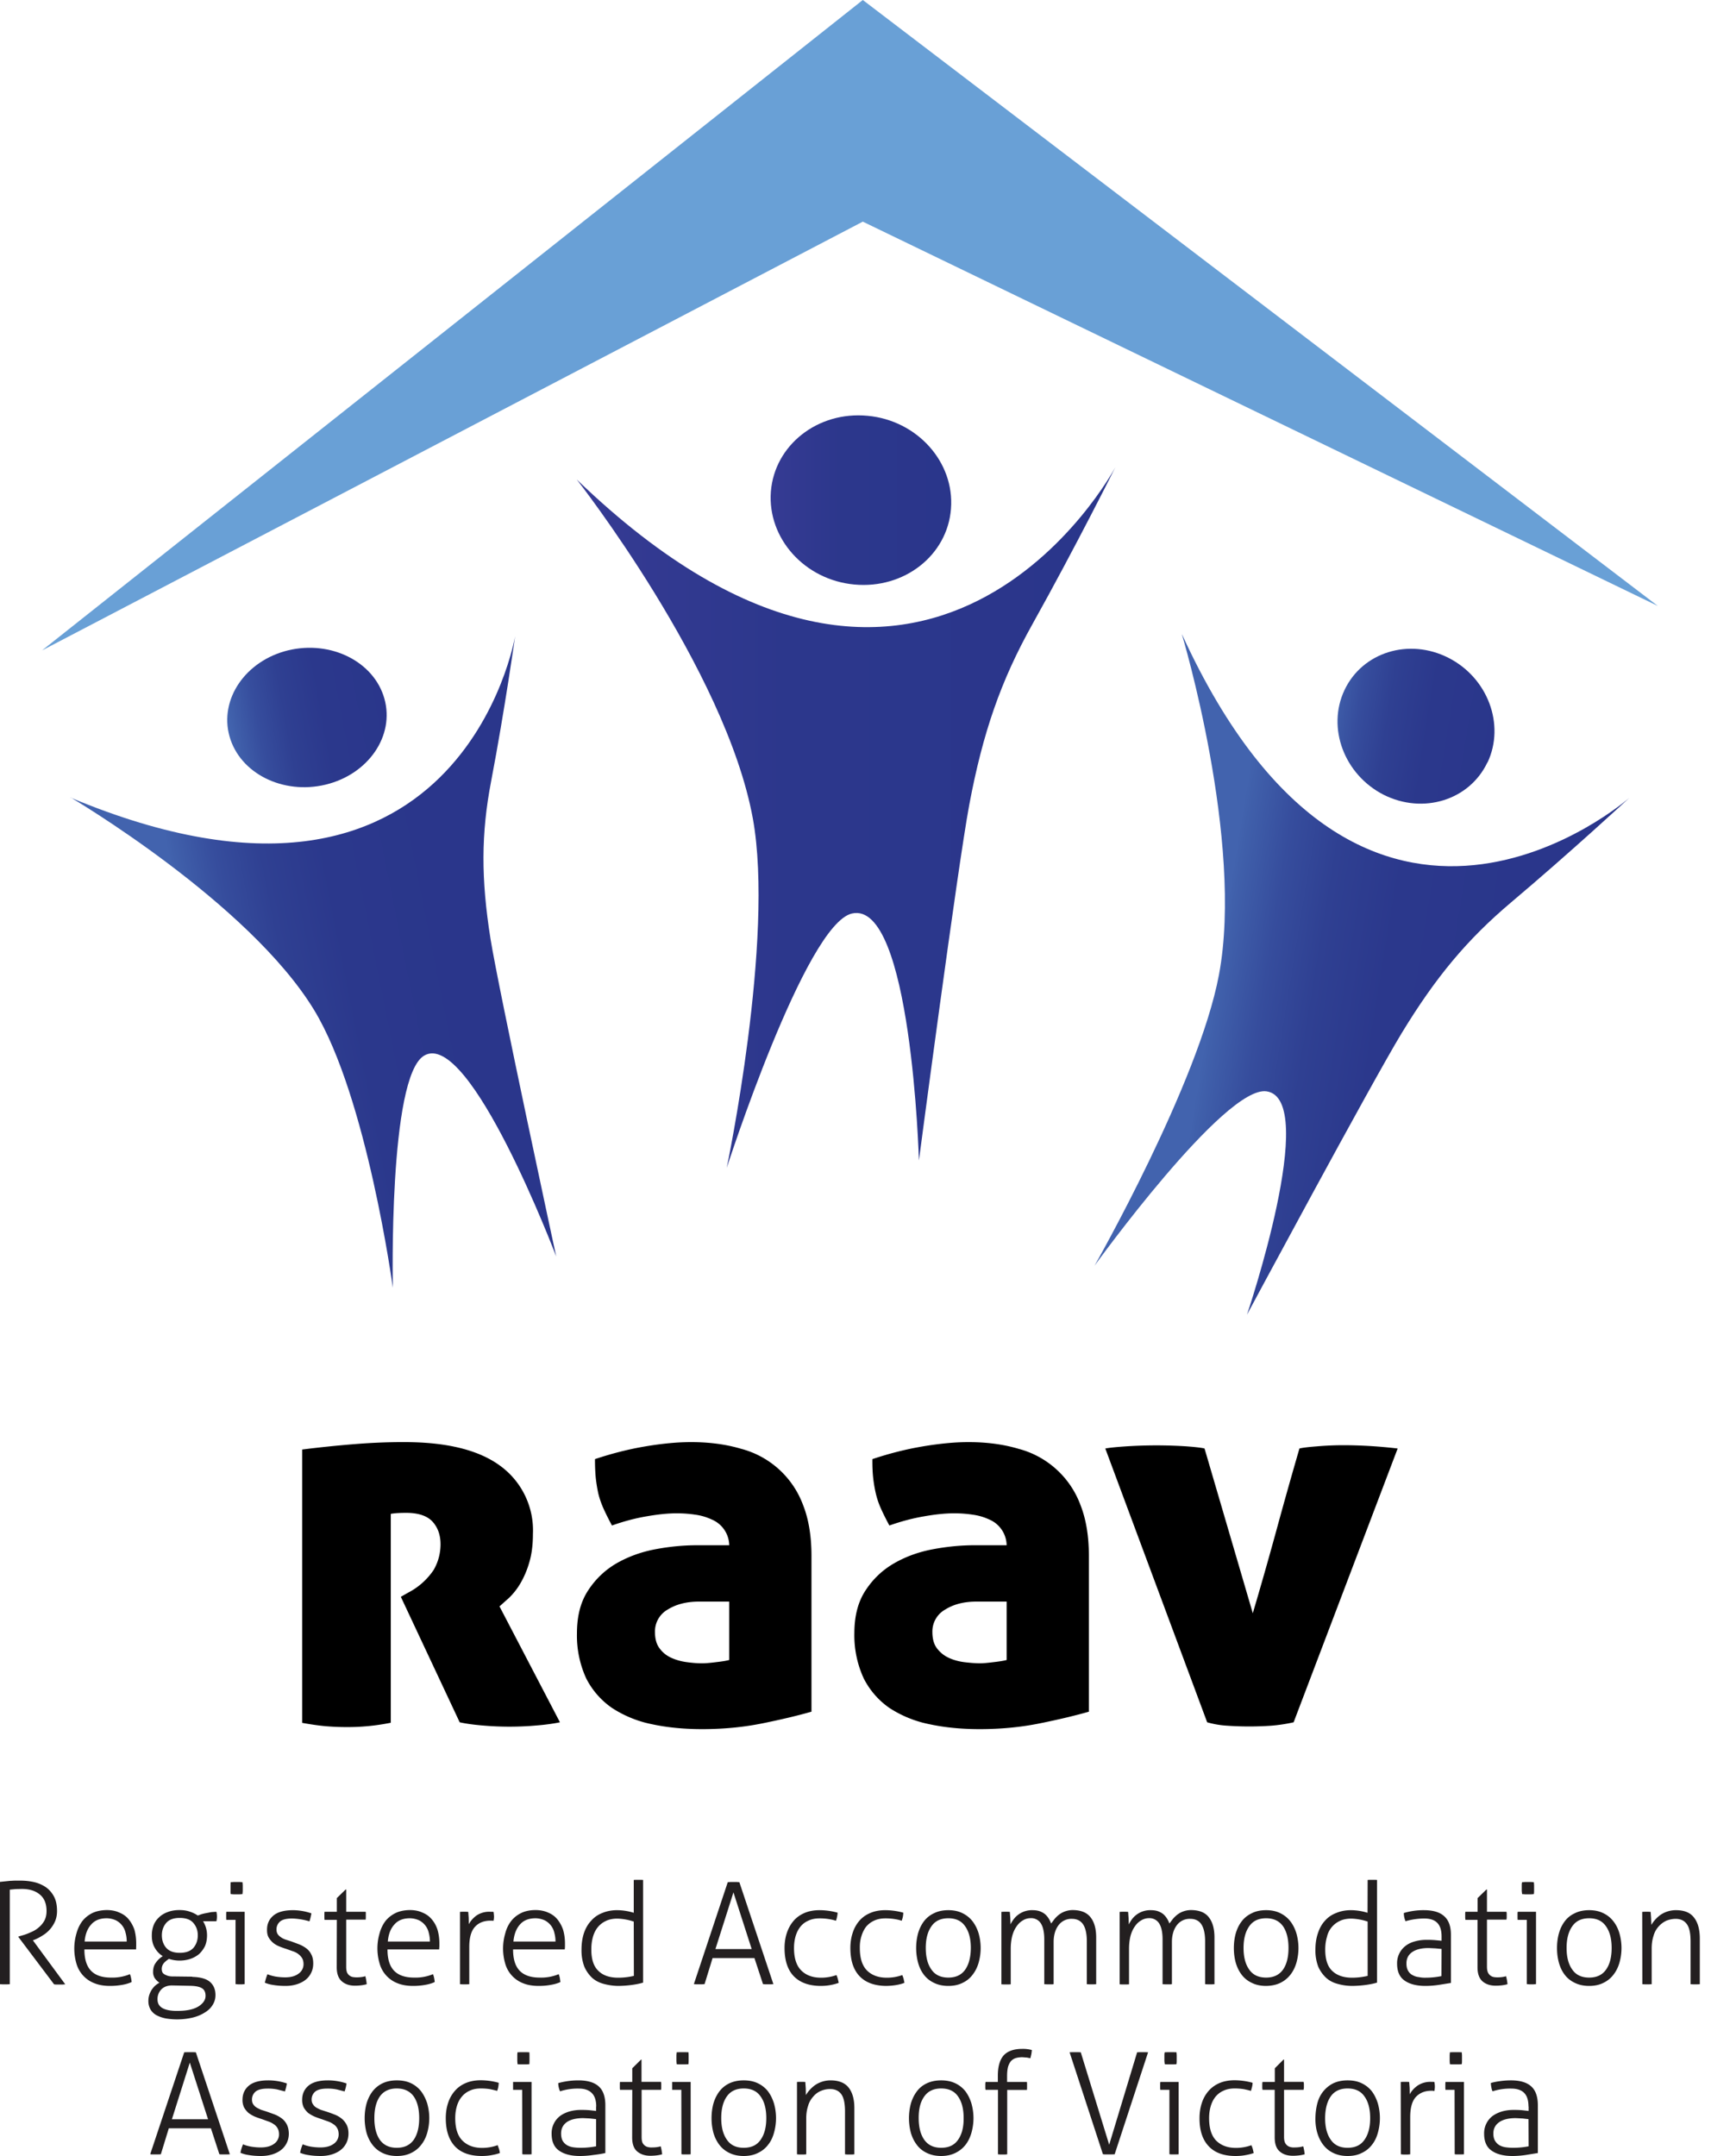 <svg xmlns="http://www.w3.org/2000/svg" viewBox="0 0 150 189"><defs><linearGradient x1="23.03%" y1="47.92%" x2="76.38%" y2="59.04%" id="a"><stop stop-color="#4263ae" offset="0%"/><stop stop-color="#4060ab" offset="2%"/><stop stop-color="#364d9d" offset="17%"/><stop stop-color="#2f4092" offset="34%"/><stop stop-color="#2b388c" offset="57%"/><stop stop-color="#2a368b" offset="100%"/></linearGradient><linearGradient x1=".18%" y1="41.86%" x2="99.74%" y2="57.98%" id="b"><stop stop-color="#4263ae" offset="0%"/><stop stop-color="#4060ab" offset="2%"/><stop stop-color="#364d9d" offset="17%"/><stop stop-color="#2f4092" offset="34%"/><stop stop-color="#2b388c" offset="57%"/><stop stop-color="#2a368b" offset="100%"/></linearGradient><linearGradient x1="0%" y1="49.99%" x2="100.02%" y2="49.99%" id="c"><stop stop-color="#373c95" offset="0%"/><stop stop-color="#343a92" offset="7%"/><stop stop-color="#2c378c" offset="39%"/><stop stop-color="#2a368b" offset="100%"/></linearGradient><linearGradient x1="-.01%" y1="50.03%" x2="99.96%" y2="50.03%" id="d"><stop stop-color="#373c95" offset="0%"/><stop stop-color="#343a92" offset="7%"/><stop stop-color="#2c378c" offset="39%"/><stop stop-color="#2a368b" offset="100%"/></linearGradient><linearGradient x1="27.52%" y1="60.44%" x2="80%" y2="46.44%" id="e"><stop stop-color="#4263ae" offset="0%"/><stop stop-color="#4060ab" offset="2%"/><stop stop-color="#364d9d" offset="17%"/><stop stop-color="#2f4092" offset="34%"/><stop stop-color="#2b388c" offset="57%"/><stop stop-color="#2a368b" offset="100%"/></linearGradient><linearGradient x1="1.06%" y1="58.61%" x2="99.21%" y2="41.54%" id="f"><stop stop-color="#4263ae" offset="0%"/><stop stop-color="#4060ab" offset="2%"/><stop stop-color="#364d9d" offset="17%"/><stop stop-color="#2f4092" offset="34%"/><stop stop-color="#2b388c" offset="57%"/><stop stop-color="#2a368b" offset="100%"/></linearGradient></defs><path d="M134 184.67q0-.82-.38-1.2-.37-.38-1.14-.38a5 5 0 0 0-1.63.24 1 1 0 0 1-.1-.33 2 2 0 0 1-.05-.4q.33-.1.79-.16.48-.07.97-.07 1.2 0 1.78.53.58.52.58 1.66v4.18l-1.05.17q-.61.09-1.18.09-1.15 0-1.81-.46-.67-.45-.67-1.49a1.9 1.9 0 0 1 .73-1.55q.34-.25.82-.4.48-.14 1.05-.14.45 0 .76.03l.54.06v-.4zm0 1.1-.52-.06-.6-.03q-.93 0-1.44.35-.52.36-.52 1 0 .4.16.66.16.25.4.38t.55.17.6.04a7 7 0 0 0 1.38-.13zM127.52 183.2h-.8l-.01-.14v-.39l.01-.16h1.62v6.34l-.2.01h-.41q-.14 0-.2-.02zm-.41-2.25-.02-.27v-.52l.02-.25.27-.01h.52l.25.01.02.25v.52q0 .16-.02.27l-.25.02h-.52q-.16 0-.27-.02M122.8 182.51l.19-.01h.36l.19.01.04.53.01.55q.24-.45.7-.77a2 2 0 0 1 1.18-.32h.13l.15.01q.04.22.04.4 0 .2-.04.39l-.15-.02h-.12q-.84 0-1.35.54-.5.54-.5 1.78v3.25l-.21.02h-.4l-.21-.02zM118.14 189q-.7 0-1.24-.26-.53-.25-.88-.7t-.53-1.05-.17-1.3.17-1.31.53-1.06.88-.7q.54-.25 1.24-.25.72 0 1.23.25.53.25.89.7.34.45.53 1.06a4.7 4.7 0 0 1 0 2.6q-.17.62-.53 1.06-.35.45-.89.7-.51.26-1.23.26m0-.72q1 0 1.48-.7.5-.7.5-1.9 0-1.21-.5-1.9-.48-.7-1.48-.7-.99 0-1.48.7-.48.69-.49 1.9 0 1.2.5 1.9.48.7 1.47.7M111.76 183.2h-1.08l-.02-.16v-.39l.02-.14h1.08v-1.2l.76-.76h.05v1.95h1.71l.03.15v.38l-.03.17h-1.71v4.12q0 .32.08.5a.7.7 0 0 0 .5.4q.16.04.34.03.43 0 .76-.1.09.32.13.7-.45.13-1.04.13-.72 0-1.15-.38-.44-.37-.44-1.23v-4.16M109.7 188.05q.07.13.13.34l.08.35q-.3.11-.7.18-.4.08-.89.08-1.55 0-2.35-.85-.82-.86-.81-2.47 0-.71.2-1.32a3 3 0 0 1 .58-1.05q.39-.45.96-.7.58-.25 1.34-.25a6 6 0 0 1 1.57.22q0 .17-.05.38l-.09.33q-.24-.07-.63-.15a5 5 0 0 0-.81-.06q-.56 0-.98.2-.42.19-.7.54-.27.34-.41.82t-.14 1.04q0 1.35.63 1.98.64.63 1.73.63a4 4 0 0 0 1.33-.23zM102.52 183.2h-.8l-.01-.14v-.39q0-.1.02-.16h1.6v6.34l-.2.01h-.4q-.15 0-.21-.02zm-.41-2.25-.03-.27v-.52q0-.16.03-.25l.27-.01h.52l.24.01.02.25v.52q0 .16-.02.27l-.24.02h-.52q-.17 0-.27-.02M93.77 179.91l.22-.01h.53l.23.01 2.49 8.1 2.45-8.1.24-.01h.5l.22.01-2.93 8.94-.25.01h-.54q-.15 0-.24-.02zM87.49 183.2H86.4l-.02-.14v-.39l.02-.16h1.08v-.56q0-1.17.5-1.76.53-.58 1.64-.58a3 3 0 0 1 .84.1q-.02.24-.05.39l-.08.33-.3-.06-.4-.03q-.31 0-.56.07a1 1 0 0 0-.42.25q-.16.17-.27.5-.09.33-.09.83v.52h1.74l.01.17v.39l-.01.14H88.3v5.64l-.2.02h-.4l-.21-.02v-5.64M82.51 189q-.7 0-1.24-.26-.54-.25-.88-.7-.35-.45-.53-1.05a5.01 5.01 0 0 1 0-2.61q.18-.6.53-1.06.34-.45.88-.7t1.24-.25 1.23.25q.53.25.89.7.34.45.53 1.06a4.7 4.7 0 0 1 0 2.6q-.18.62-.53 1.06t-.89.7-1.23.26m0-.72q1 0 1.48-.7.5-.7.49-1.9 0-1.21-.49-1.9-.48-.7-1.48-.7-.99 0-1.48.7-.5.69-.49 1.9 0 1.2.49 1.9.5.7 1.48.7M69.85 182.51l.2-.01h.37l.18.01.04.56.01.59a3 3 0 0 1 .8-.87 2.4 2.4 0 0 1 1.36-.42q1.1 0 1.6.65t.49 1.83v4l-.2.02h-.4l-.22-.02v-3.75q0-1.06-.32-1.51-.33-.46-.99-.46-.43 0-.82.17t-.66.5a2 2 0 0 0-.45.82q-.16.48-.16 1.1v3.13l-.2.02h-.4l-.21-.02v-6.34zM65.2 189q-.7 0-1.24-.26-.53-.25-.88-.7t-.53-1.05a5 5 0 0 1-.17-1.3q0-.7.17-1.31.18-.6.53-1.06.35-.45.88-.7.54-.25 1.24-.25.71 0 1.23.25.53.25.89.7.34.45.53 1.06a4.7 4.7 0 0 1 0 2.6q-.17.62-.53 1.06-.35.45-.89.7-.52.26-1.23.26m0-.72q1 0 1.48-.7.5-.7.5-1.9 0-1.21-.5-1.9-.48-.7-1.48-.7-.99 0-1.48.7-.49.69-.49 1.9 0 1.2.5 1.9.48.7 1.47.7M59.73 183.2h-.8v-.69h1.62v6.34l-.2.01h-.4q-.15 0-.21-.02zm-.41-2.25-.02-.27v-.52l.02-.25.27-.01h.52l.25.01.01.25v.52l-.01.27-.25.02h-.52q-.16 0-.27-.02M55.43 183.2h-1.08l-.01-.16v-.39l.01-.14h1.08v-1.2l.77-.76h.04v1.95h1.71l.02.15v.38q0 .1-.02.17h-1.7v4.12q0 .32.07.5a.7.7 0 0 0 .5.4q.17.04.34.03.45 0 .76-.1.09.32.13.7-.45.13-1.04.13-.7 0-1.15-.38-.44-.37-.44-1.23zM52.27 184.67q0-.82-.4-1.2-.38-.38-1.13-.38a5 5 0 0 0-1.64.24 1.82 1.82 0 0 1-.16-.72q.34-.1.8-.17t.97-.07q1.2 0 1.78.53.58.52.58 1.66v4.18q-.44.1-1.05.17-.61.09-1.18.09-1.15 0-1.81-.46-.67-.45-.67-1.49a1.9 1.9 0 0 1 .73-1.55q.33-.25.82-.4.48-.14 1.05-.14.44 0 .76.03l.54.06v-.4zm0 1.1-.53-.06-.6-.03q-.94 0-1.45.35-.5.36-.5 1 0 .4.15.66.16.25.4.38t.54.17.6.04a7 7 0 0 0 1.38-.13v-2.38M45.78 183.2h-.8v-.69h1.62v6.34l-.2.01H46q-.15 0-.21-.02zm-.41-2.25-.02-.27v-.52q0-.16.02-.25l.27-.01h.52l.25.01.01.25v.52l-.01.27-.25.02h-.52q-.16 0-.27-.02M43.63 188.05l.12.34q.06.2.07.35-.3.11-.7.18-.4.08-.88.08-1.56 0-2.36-.85-.8-.86-.8-2.47 0-.71.2-1.32a3 3 0 0 1 .58-1.05q.38-.45.96-.7t1.33-.25a6 6 0 0 1 1.57.22q0 .17-.04.38t-.1.33q-.24-.07-.62-.15a5 5 0 0 0-.82-.06q-.56 0-.97.2-.42.19-.7.54-.28.34-.42.82t-.14 1.04q0 1.35.64 1.98t1.72.63a4 4 0 0 0 1.33-.23zM34.8 189q-.71 0-1.25-.26-.53-.25-.88-.7t-.53-1.05a5 5 0 0 1-.17-1.3q0-.7.17-1.31.18-.6.53-1.06.36-.45.88-.7.54-.25 1.24-.25.72 0 1.24.25t.88.7q.34.45.54 1.06a4.7 4.7 0 0 1 0 2.6q-.18.62-.54 1.06-.35.45-.88.7-.52.26-1.24.26m0-.72q.98 0 1.48-.7.48-.7.48-1.9 0-1.21-.48-1.9-.5-.7-1.49-.7-.98 0-1.48.7-.48.69-.48 1.9 0 1.2.48 1.9.5.7 1.48.7M26.55 187.98q.28.12.7.2.44.07.83.07.75 0 1.18-.32a1 1 0 0 0 .43-.82q0-.33-.13-.55-.12-.22-.35-.36-.21-.15-.48-.24l-.56-.2q-.31-.1-.61-.22-.3-.14-.55-.32a2 2 0 0 1-.38-.47 1.5 1.5 0 0 1-.14-.68q0-.76.55-1.23.56-.47 1.7-.47a5 5 0 0 1 1.64.27q-.05.36-.17.7l-.66-.17a4 4 0 0 0-.84-.08q-.75 0-1.07.26a.9.9 0 0 0-.32.7q0 .25.11.4.1.18.29.3.17.1.4.2l.5.16q.34.11.67.24.35.13.62.34.28.21.46.54.18.32.18.8 0 .45-.18.82t-.5.62-.77.39-.98.14q-.6 0-1.06-.08a3 3 0 0 1-.75-.2q.07-.38.23-.75zM21.32 187.98q.26.12.7.2.44.07.83.07.75 0 1.18-.32a1 1 0 0 0 .43-.82q0-.33-.13-.55-.12-.22-.35-.36-.21-.15-.49-.24l-.55-.2q-.32-.1-.62-.22-.3-.14-.54-.32a2 2 0 0 1-.38-.47 1.5 1.5 0 0 1-.14-.68q0-.76.55-1.23.56-.47 1.7-.47a5 5 0 0 1 1.64.27q-.06.36-.17.7l-.66-.17a4 4 0 0 0-.84-.08q-.75 0-1.07.26a.9.9 0 0 0-.32.7q0 .25.1.4.11.18.3.3.17.1.4.2l.5.16.67.24q.33.13.62.34t.46.54.18.8q0 .45-.18.82t-.5.62-.77.39-.98.14q-.6 0-1.06-.08a3 3 0 0 1-.75-.2q.07-.38.23-.75zM16.15 179.91l.24-.01h.55l.23.01 2.98 8.94-.21.01h-.5q-.14 0-.21-.02l-.74-2.27H14.8l-.7 2.28-.24.01h-.49q-.14 0-.2-.02zm2.09 5.87-1.6-4.97-1.57 4.97zM143.97 167.6l.2-.01h.36l.18.01.04.56.02.58a3 3 0 0 1 .79-.87 2.4 2.4 0 0 1 1.37-.42q1.1 0 1.59.66.5.65.5 1.83v4l-.2.01h-.41l-.2-.01v-3.75q0-1.07-.33-1.52-.33-.46-.99-.46-.43.01-.82.17-.39.19-.67.51a2 2 0 0 0-.44.82q-.16.48-.16 1.1v3.13l-.2.01h-.41l-.21-.01zM139.32 174.09q-.71 0-1.24-.26-.54-.25-.89-.7t-.52-1.06-.17-1.3q0-.7.17-1.3t.52-1.06.89-.7q.53-.26 1.24-.26.7 0 1.23.26.53.25.88.7.36.45.54 1.06a4.7 4.7 0 0 1 0 2.6q-.18.61-.54 1.06-.35.45-.88.7-.52.26-1.23.26m0-.73q.99 0 1.48-.7.49-.69.49-1.9 0-1.2-.5-1.9-.48-.7-1.47-.7-1 0-1.48.7-.5.7-.5 1.9 0 1.21.5 1.9.48.7 1.48.7M133.85 168.3h-.8l-.01-.16v-.38q0-.1.02-.17h1.6v6.34l-.2.02h-.4l-.21-.02zm-.41-2.26-.03-.27v-.52q0-.16.03-.25l.27-.02h.52l.24.02.02.25v.52q0 .16-.02.27l-.24.02h-.52zM129.54 168.3h-1.07l-.02-.17v-.39q0-.08.02-.15h1.07v-1.2l.77-.75h.05v1.95h1.71l.02.14v.39l-.02.16h-1.71v4.13q0 .3.08.49a.7.7 0 0 0 .5.41q.16.03.34.03.43 0 .75-.1.09.3.13.7-.45.13-1.04.13-.71 0-1.15-.38-.44-.39-.44-1.23v-4.17zM126.38 169.75q0-.82-.39-1.2-.37-.37-1.14-.37a6 6 0 0 0-1.63.24 1.83 1.83 0 0 1-.15-.72 6 6 0 0 1 1.76-.25q1.2 0 1.78.53.6.53.59 1.66v4.19l-1.06.17q-.61.09-1.18.09-1.15 0-1.81-.46-.67-.45-.67-1.5a1.9 1.9 0 0 1 .73-1.54q.34-.27.82-.4.48-.14 1.05-.14.45 0 .77.03l.53.05zm0 1.1-.53-.05-.6-.03q-.93 0-1.44.35t-.51 1q0 .4.15.65.15.26.4.38.25.14.55.17.3.06.6.05a7 7 0 0 0 1.37-.14zM119.9 164.8l.21-.01h.41l.2.01v9q-.38.12-.95.2t-1.2.09q-.67 0-1.27-.17-.6-.15-1.03-.53a3 3 0 0 1-.7-.98 4 4 0 0 1-.25-1.5q0-.82.23-1.47.21-.64.62-1.08.4-.45.99-.67.58-.24 1.27-.24a5 5 0 0 1 1.46.23zm0 3.65a5 5 0 0 0-1.42-.26q-.6 0-1.01.2-.43.2-.72.55a2 2 0 0 0-.42.86q-.15.5-.15 1.1 0 1.29.61 1.87.62.6 1.75.6a6 6 0 0 0 1.36-.16zM111 174.09q-.72 0-1.24-.26-.54-.25-.89-.7t-.53-1.06q-.17-.6-.17-1.3t.17-1.3q.18-.61.53-1.06t.89-.7q.52-.26 1.24-.26.7 0 1.23.26.52.25.88.7.35.45.54 1.06a4.7 4.7 0 0 1 0 2.6q-.18.61-.54 1.06t-.88.7-1.23.26m0-.73q.98 0 1.48-.7.48-.69.48-1.9 0-1.2-.48-1.9-.5-.7-1.48-.7-1 0-1.48.7-.5.7-.5 1.9 0 1.21.5 1.9.48.7 1.48.7M98.16 167.6l.2-.01h.36l.18.01.04.54.02.56q.12-.24.28-.46a2 2 0 0 1 1.65-.79q.36 0 .62.09.25.09.45.24.18.15.32.36t.24.48l.31-.41q.18-.21.4-.38a2 2 0 0 1 1.16-.39q1.11 0 1.59.64.5.63.49 1.82v4.04l-.2.01h-.41l-.21-.01v-3.75q0-1-.33-1.5-.32-.48-.98-.48a1.4 1.4 0 0 0-1.2.6q-.2.28-.3.64t-.1.78v3.7q-.08.03-.2.02h-.41l-.21-.01v-3.92q0-.94-.3-1.41a1 1 0 0 0-.88-.46q-.38 0-.7.2-.33.19-.56.54-.24.34-.37.82-.12.48-.13 1.05v3.19l-.2.01h-.41l-.21-.01zM87.79 167.6l.2-.01h.36l.18.01.04.54.02.56q.11-.24.28-.46a2 2 0 0 1 1.65-.79q.36 0 .62.09.25.09.45.24.18.15.32.36t.24.48l.31-.41q.18-.21.4-.38a2 2 0 0 1 1.16-.39q1.1 0 1.59.64.5.63.49 1.82v4.04l-.2.01h-.41l-.21-.01v-3.75q0-1-.33-1.5-.33-.48-.98-.48a1.4 1.4 0 0 0-1.2.6q-.2.28-.3.64t-.1.78v3.7q-.08.03-.21.02h-.4l-.21-.01v-3.92q0-.94-.3-1.41a1 1 0 0 0-.88-.46q-.39 0-.7.2-.33.19-.56.54-.24.34-.37.82-.12.48-.13 1.05v3.19l-.2.01H88l-.21-.01zM83.14 174.09q-.71 0-1.24-.26-.54-.25-.89-.7t-.52-1.06a5.01 5.01 0 0 1 0-2.61q.18-.6.52-1.05.36-.46.89-.7.53-.26 1.24-.26.7 0 1.23.26.52.25.88.7.35.45.54 1.06a4.7 4.7 0 0 1 0 2.6q-.18.61-.54 1.06-.34.45-.88.7-.52.26-1.23.26m0-.73q.99 0 1.48-.7.48-.69.49-1.9 0-1.2-.5-1.9-.48-.7-1.47-.7-1 0-1.48.7-.5.7-.5 1.9 0 1.21.5 1.9.48.7 1.48.7M79.1 173.14q.06.13.12.33l.07.35q-.3.12-.7.19t-.89.08q-1.55-.01-2.35-.86-.8-.84-.8-2.47 0-.7.2-1.31a3 3 0 0 1 .57-1.05q.39-.46.97-.7.57-.25 1.33-.25a6 6 0 0 1 1.57.22q0 .16-.04.37-.05.21-.1.34-.24-.09-.62-.15a5 5 0 0 0-.82-.06q-.56 0-.98.2-.4.18-.7.53-.27.36-.41.83-.15.47-.14 1.04 0 1.34.63 1.97.64.63 1.73.63a4 4 0 0 0 1.33-.22zM73.33 173.14q.06.13.12.33l.08.35q-.32.12-.7.19-.4.08-.9.08-1.53-.01-2.35-.86-.8-.84-.8-2.47 0-.7.2-1.31.2-.6.58-1.05t.96-.7 1.33-.25a6 6 0 0 1 1.58.22q0 .16-.05.37-.04.21-.1.34-.24-.09-.62-.15a5 5 0 0 0-.82-.06q-.56 0-.97.2-.42.18-.7.53t-.42.83-.14 1.04q0 1.34.64 1.97.63.63 1.73.63a4 4 0 0 0 1.32-.22zM63.8 165l.24-.02h.55l.23.02 2.98 8.93-.21.02h-.5l-.2-.02-.75-2.28h-3.67l-.7 2.28-.24.02h-.5l-.2-.02zm2.1 5.86-1.6-4.97-1.58 4.97zM55.57 164.8l.2-.01h.41l.2.01v9q-.38.12-.95.2t-1.2.09a5 5 0 0 1-1.27-.17q-.6-.15-1.04-.53a3 3 0 0 1-.69-.98 4 4 0 0 1-.25-1.5q0-.82.22-1.47.22-.64.64-1.08.4-.45.98-.67.59-.24 1.27-.24a5 5 0 0 1 1.47.23v-2.88m0 3.65a5 5 0 0 0-1.43-.26q-.59 0-1 .2a2 2 0 0 0-.72.55q-.29.36-.43.86t-.14 1.1q0 1.29.62 1.87.6.6 1.74.6a6 6 0 0 0 1.37-.16zM44.98 170.9q0 1.26.58 1.86t1.75.6a4 4 0 0 0 1.67-.3q.06.14.1.34l.05.35q-.36.17-.85.25-.48.09-1.05.09-.83 0-1.41-.25a2.6 2.6 0 0 1-1.53-1.71 4.7 4.7 0 0 1 0-2.63q.15-.6.5-1.07.34-.45.88-.72t1.28-.27q.61 0 1.1.22.49.2.81.59t.5.9q.16.53.17 1.15v.3q0 .15-.02.29h-4.53m3.72-.69q0-.39-.1-.76a1.62 1.62 0 0 0-.85-1.1 2 2 0 0 0-.8-.18q-.89 0-1.36.54-.49.54-.58 1.5zM40.3 167.6l.2-.01h.36l.19.01.04.53.01.55q.25-.46.7-.78a2 2 0 0 1 1.18-.31h.13l.16.01q.03.2.04.4 0 .2-.04.38l-.16-.01H43q-.86 0-1.35.53-.51.54-.51 1.78v3.26l-.2.01h-.41l-.2-.01v-6.34zM33.97 170.9q0 1.26.58 1.86t1.75.6a4 4 0 0 0 1.66-.3q.06.14.1.34t.05.35q-.36.17-.84.25-.5.09-1.06.09-.81 0-1.4-.25a2.6 2.6 0 0 1-1.53-1.71 4.7 4.7 0 0 1-.01-2.63q.16-.6.5-1.07.35-.45.89-.72.53-.26 1.27-.27.63 0 1.1.22.5.2.82.59.33.38.5.9.16.53.17 1.15v.3l-.02.29h-4.53m3.72-.69q0-.39-.1-.76a1.62 1.62 0 0 0-.85-1.1 2 2 0 0 0-.81-.18q-.88 0-1.35.54-.5.54-.58 1.5zM29.53 168.3h-1.08l-.01-.17v-.39l.01-.15h1.08v-1.2l.77-.75h.05v1.95h1.7q.03.06.02.14v.39l-.01.16h-1.71v4.13q0 .3.07.49a.7.7 0 0 0 .5.41q.18.03.35.03.43 0 .76-.1.08.3.12.7-.45.13-1.04.13-.7 0-1.14-.38-.45-.39-.45-1.23zM23.46 173.07q.28.12.7.2.44.07.84.07.75 0 1.18-.33a1 1 0 0 0 .43-.81q0-.34-.13-.55t-.35-.37-.49-.24l-.56-.2q-.3-.09-.61-.22a2 2 0 0 1-.54-.32 2 2 0 0 1-.38-.46q-.15-.27-.14-.69 0-.75.55-1.22t1.7-.48a5 5 0 0 1 1.64.28q-.06.36-.17.7a6 6 0 0 0-1.5-.25q-.76 0-1.07.26a.9.9 0 0 0-.32.7q0 .24.1.4t.3.29q.16.12.4.2l.5.16.67.25q.33.13.62.34t.45.53q.18.32.18.81 0 .45-.18.82t-.5.62-.77.39-.97.14q-.6 0-1.07-.08a3 3 0 0 1-.75-.2q.08-.38.23-.75zM20.63 168.3h-.79l-.01-.16v-.38l.01-.17h1.61v6.34l-.2.02h-.4l-.2-.02v-5.64zm-.4-2.26q-.03-.11-.02-.27v-.52l.01-.25.27-.02h.52l.25.02.02.25v.52l-.02.27-.25.02h-.52zM16.87 173.3q1.08.03 1.55.45t.47 1.14q0 .48-.25.87-.24.4-.7.67-.45.29-1.06.44a6 6 0 0 1-2.35.07 3 3 0 0 1-.81-.28 1.4 1.4 0 0 1-.53-.51 1.5 1.5 0 0 1-.18-.78q0-.46.27-.91.27-.43.7-.65-.22-.14-.4-.38a1 1 0 0 1-.16-.56q0-.5.24-.81.22-.33.61-.58a2 2 0 0 1-.7-.73q-.27-.45-.26-1.1 0-.46.15-.86t.47-.7q.3-.3.76-.47.45-.18 1.04-.18.52 0 .91.14.4.13.7.34l.3-.11q.2-.06.42-.1t.46-.09l.45-.03q.05.2.05.41 0 .24-.05.42H17.8a2.3 2.3 0 0 1 .35 1.23q0 .53-.18.95-.2.4-.51.69-.33.28-.77.43-.45.15-.95.15a3 3 0 0 1-.93-.15q-.35.23-.49.43a.8.8 0 0 0-.1.7q.04.12.16.2t.32.15.55.06l1.6.02zm-1.76.75q-.59-.01-.94.32a1.2 1.2 0 0 0-.36.9q0 .3.14.5t.38.31.57.16.68.04q1.16 0 1.8-.38.64-.4.64-.94 0-.48-.32-.67-.33-.2-1.06-.21zm-.92-4.4q0 .66.38 1.1.39.44 1.19.44.81 0 1.2-.44.38-.45.38-1.1 0-.63-.39-1.08-.37-.44-1.2-.44-.8 0-1.18.44-.38.45-.38 1.09M7.4 170.9q0 1.26.58 1.86.57.6 1.75.6a4 4 0 0 0 1.66-.3q.06.14.1.34t.05.35q-.36.17-.84.25a6 6 0 0 1-1.06.09q-.81 0-1.4-.25a2.6 2.6 0 0 1-1.54-1.71 4.7 4.7 0 0 1 0-2.63q.16-.6.5-1.07.35-.45.88-.72.54-.26 1.28-.27.63 0 1.1.22.5.2.82.59t.5.9q.15.53.16 1.15v.3l-.01.29H7.39m3.72-.69q0-.39-.1-.76a1.62 1.62 0 0 0-.85-1.1 2 2 0 0 0-.81-.18q-.88 0-1.35.54-.5.54-.58 1.5zM0 164.97l.48-.05.4-.04.4-.02h.5q.6 0 1.17.12.57.13 1.03.43.45.3.74.82.28.51.28 1.3 0 .48-.17.89a2.7 2.7 0 0 1-1.1 1.25q-.35.23-.75.39l-.1.03 2.84 3.86-.25.02h-.49q-.11 0-.24-.02l-3.12-4.14v-.05l.27-.08q.42-.11.82-.3.4-.16.7-.43.3-.25.49-.6.18-.35.18-.83 0-.97-.6-1.45-.59-.49-1.6-.48l-.48.01-.54.05v8.29l-.2.01H.2l-.2-.01z" fill="#231f20"/><path d="M96.9 126.98q.5-.1 1.84-.19a41 41 0 0 1 5.28 0q1.2.09 1.58.19l4.23 14.44q1.06-3.58 2.07-7.27 1-3.67 2.02-7.17.37-.1 1.54-.19 1.15-.1 2.37-.1a41 41 0 0 1 4.7.29l-9.12 24q-.97.22-1.98.3a28 28 0 0 1-3.83 0 8 8 0 0 1-1.77-.3zM88.25 135.46a2.5 2.5 0 0 0-1.53-2.26 5 5 0 0 0-1.45-.42q-.79-.12-1.62-.12-1.13 0-2.6.26-1.5.25-3.08.81-.42-.78-.72-1.44t-.46-1.33q-.16-.68-.24-1.4t-.07-1.65q2.24-.75 4.45-1.12t3.97-.37q2.42 0 4.37.58a7.94 7.94 0 0 1 5.44 4.9q.75 1.88.75 4.49v13.66q-1.77.51-4.28 1.02-2.5.51-5.3.51-2.42 0-4.44-.44a10 10 0 0 1-3.47-1.42 7 7 0 0 1-2.25-2.59 9 9 0 0 1-.82-3.94c0-1.55.33-2.78.98-3.77q.98-1.5 2.51-2.38t3.4-1.23 3.62-.35zm0 4.94H85.6q-1.63 0-2.74.7a2.2 2.2 0 0 0-1.12 1.96q0 .93.42 1.46.42.54 1.04.82t1.35.37 1.33.1q.42 0 1.2-.1.8-.09 1.17-.19zM63.93 135.46a2.5 2.5 0 0 0-1.54-2.26 5 5 0 0 0-1.44-.42q-.8-.12-1.63-.12-1.1 0-2.6.26-1.5.25-3.07.81-.42-.78-.72-1.44t-.47-1.33q-.15-.68-.23-1.4-.07-.72-.07-1.65 2.24-.75 4.44-1.12t3.98-.37q2.42 0 4.37.58a7.94 7.94 0 0 1 5.44 4.9q.75 1.88.75 4.49v13.66q-1.77.51-4.28 1.02t-5.3.51q-2.43 0-4.45-.44a10 10 0 0 1-3.46-1.42 7 7 0 0 1-2.26-2.59 9 9 0 0 1-.81-3.94c0-1.55.33-2.78.98-3.77q.98-1.5 2.5-2.38 1.54-.88 3.4-1.23t3.63-.35zm0 4.94h-2.65q-1.63 0-2.75.7a2.2 2.2 0 0 0-1.11 1.96q0 .93.42 1.46.4.54 1.04.82.63.28 1.35.37.72.1 1.33.1.41 0 1.2-.1.8-.09 1.17-.19zM26.49 127.07q2.19-.28 4.53-.47t4.45-.18q5.62 0 8.44 2.12a7 7 0 0 1 2.81 5.94q0 1.44-.33 2.52a8 8 0 0 1-.79 1.84 6 6 0 0 1-.97 1.23l-.84.75 5.3 10.16q-.92.19-2.07.28a27 27 0 0 1-4.72 0q-1.2-.1-2-.28l-5.16-11 .65-.37a6 6 0 0 0 2.23-1.99q.6-1.05.6-2.25 0-1.21-.71-1.99-.72-.76-2.3-.76-.9 0-1.35.09v18.31a19 19 0 0 1-3.91.38q-.8 0-1.72-.07-.93-.08-2.14-.3z"/><path d="M103.62 55.62s5.45 18.14 3.24 29.85c-1.78 9.47-10.9 25.48-10.9 25.48s11.41-15.82 15.08-15.28c4.67.68-1.72 19.58-1.72 19.58s10.94-20.37 13.55-24.66c2.99-4.92 5.74-8.22 9.6-11.48 5.3-4.47 10.37-9.17 10.37-9.17s-23.28 20.5-39.21-14.32z" fill="url(#a)"/><path d="M130.4 66.83c-1.57 3.32-5.64 4.58-9.1 2.84-3.45-1.76-5-5.86-3.43-9.18s5.64-4.58 9.1-2.83 5 5.86 3.44 9.18z" fill="url(#b)"/><path d="M50.56 42.03S63.61 58.67 66 71.75c1.92 10.58-2.29 30.63-2.29 30.63s6.9-21.37 10.98-22.3c5.22-1.2 5.87 21.65 5.87 21.65s3.38-25.64 4.41-31.16c1.19-6.34 2.77-10.9 5.54-15.85 3.81-6.82 7.27-13.76 7.27-13.76s-16.37 30.8-47.2 1.09z" fill="url(#c)"/><path d="M83.37 44.6c-.31 4.08-4.1 7.05-8.47 6.64-4.36-.4-7.63-4.05-7.32-8.14.32-4.08 4.11-7.07 8.48-6.65 4.35.4 7.63 4.06 7.31 8.14" fill="url(#d)"/><path d="M6.18 69.9s15.64 9.21 21.37 18.66c4.63 7.64 6.89 24.33 6.89 24.33s-.4-18.48 2.74-20.35c4-2.39 11.58 17.6 11.58 17.6S43.73 86.84 43 82.29c-.83-5.24-.83-9.2.06-13.82 1.21-6.35 2.1-12.7 2.1-12.7S40.39 84.23 6.18 69.92" fill="url(#e)"/><path d="M33.7 61.25c.91 3.25-1.4 6.62-5.14 7.53-3.75.91-7.53-.98-8.44-4.23s1.4-6.63 5.14-7.54c3.75-.9 7.53.99 8.44 4.24" fill="url(#f)"/><path fill="#69a0d6" d="M3.68 57.02 75.64 0l69.7 53.12-69.7-33.69z"/></svg>
